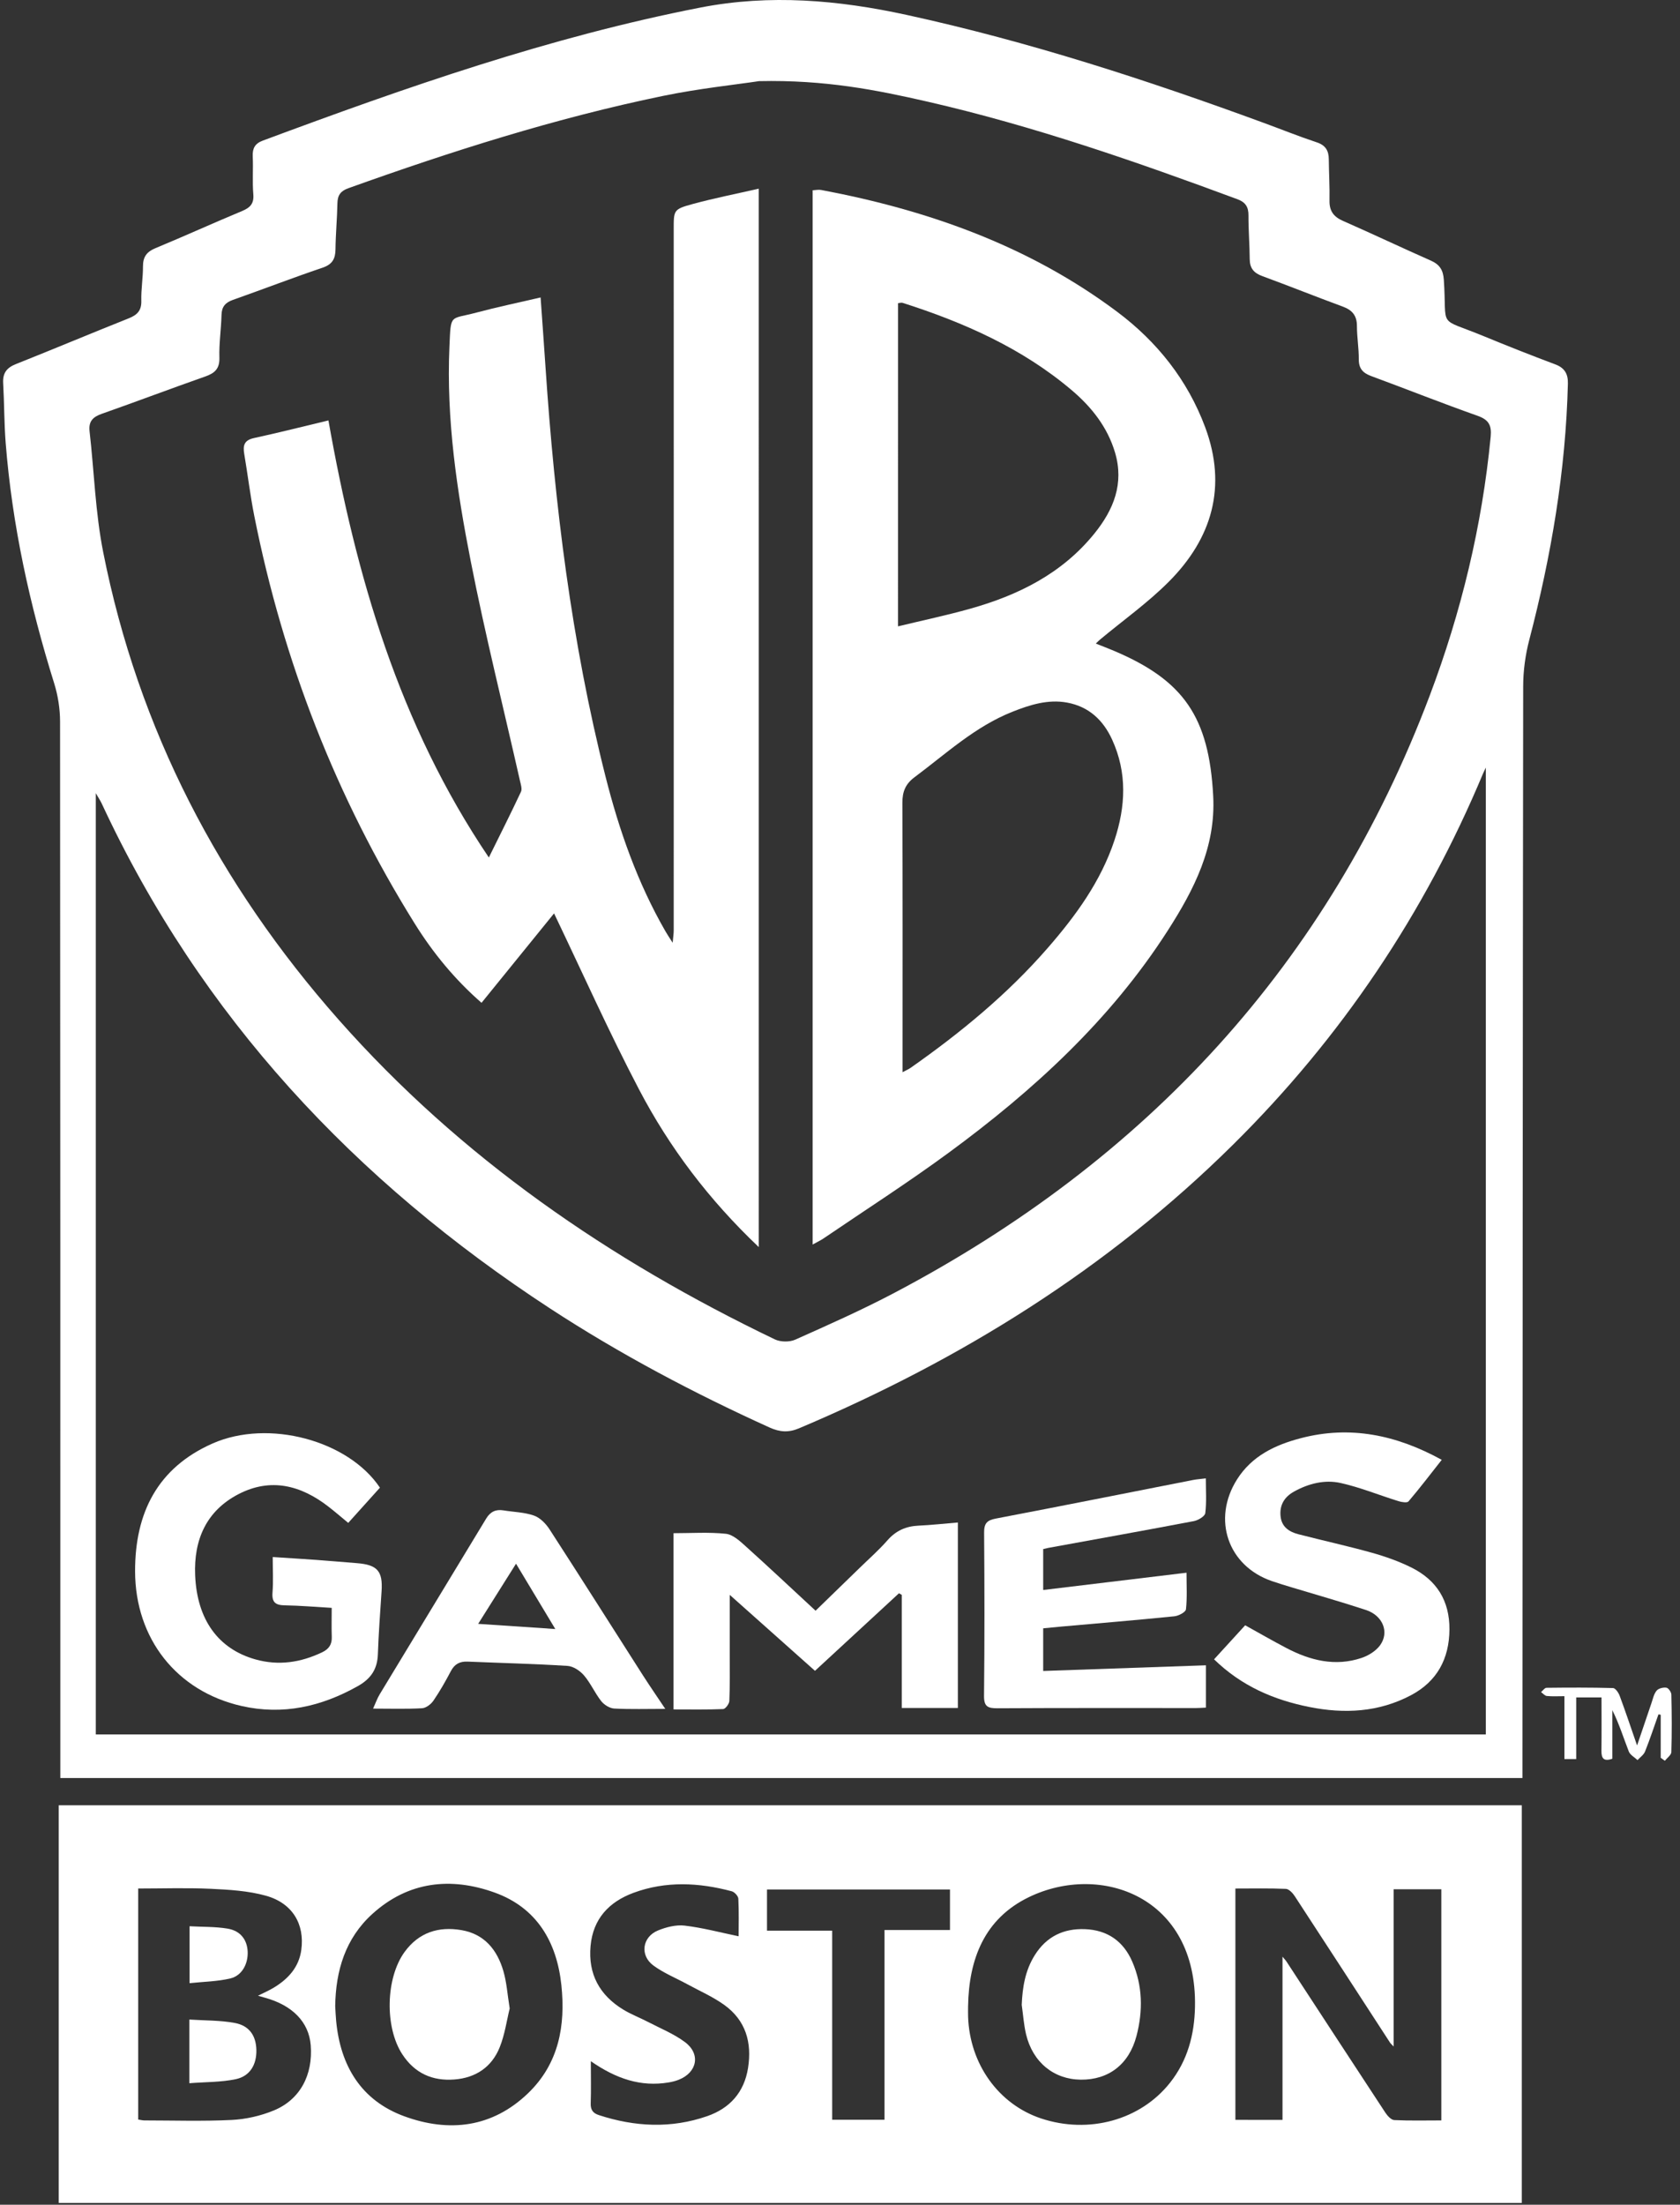 <svg width="93" height="122" viewBox="0 0 93 122" fill="none" xmlns="http://www.w3.org/2000/svg">
<rect x="0" y="0" width="93" height="122" fill="#333333" stroke="none"/>
<path d="M84.278 98.388C57.275 98.388 30.361 98.388 3.339 98.388C3.339 98.145 3.339 97.902 3.339 97.659C3.339 78.417 3.341 59.175 3.325 39.933C3.324 39.225 3.21 38.491 3 37.816C1.642 33.471 0.673 29.05 0.314 24.507C0.228 23.409 0.238 22.304 0.175 21.203C0.144 20.653 0.364 20.352 0.876 20.149C2.963 19.319 5.036 18.448 7.122 17.617C7.593 17.43 7.839 17.188 7.823 16.643C7.806 16.009 7.918 15.372 7.915 14.739C7.913 14.218 8.119 13.934 8.6 13.735C10.205 13.07 11.787 12.35 13.391 11.682C13.836 11.496 14.067 11.282 14.023 10.753C13.964 10.058 14.023 9.353 13.991 8.654C13.97 8.21 14.113 7.943 14.543 7.783C22.474 4.832 30.451 2.039 38.784 0.416C42.623 -0.331 46.416 0.001 50.203 0.828C56.948 2.299 63.492 4.426 69.963 6.802C70.938 7.159 71.903 7.549 72.888 7.875C73.379 8.036 73.554 8.336 73.558 8.813C73.565 9.577 73.612 10.34 73.597 11.103C73.587 11.669 73.821 11.993 74.338 12.221C75.969 12.937 77.578 13.701 79.206 14.42C79.692 14.635 79.889 14.937 79.926 15.479C80.115 18.247 79.52 17.526 82.134 18.602C83.447 19.143 84.767 19.666 86.098 20.164C86.622 20.36 86.807 20.701 86.794 21.229C86.675 26.045 85.872 30.752 84.657 35.405C84.44 36.235 84.32 37.117 84.319 37.975C84.293 57.768 84.287 77.561 84.278 97.355C84.278 97.687 84.278 98.02 84.278 98.388ZM42.018 4.49C40.722 4.685 38.693 4.897 36.706 5.307C30.761 6.532 24.992 8.371 19.284 10.415C18.852 10.57 18.687 10.805 18.678 11.251C18.663 12.098 18.581 12.944 18.572 13.791C18.567 14.326 18.397 14.63 17.852 14.815C16.186 15.379 14.543 16.012 12.885 16.598C12.468 16.746 12.272 16.98 12.262 17.433C12.243 18.218 12.121 19.002 12.145 19.782C12.164 20.39 11.905 20.642 11.374 20.83C9.455 21.503 7.552 22.224 5.634 22.899C5.145 23.071 4.896 23.312 4.958 23.864C5.213 26.095 5.277 28.362 5.713 30.555C7.658 40.37 12.13 48.94 18.739 56.419C25.503 64.072 33.741 69.723 42.893 74.116C43.207 74.266 43.706 74.272 44.021 74.132C45.859 73.312 47.703 72.493 49.482 71.556C63.456 64.203 73.54 53.343 79.147 38.487C80.891 33.867 82.044 29.099 82.519 24.172C82.58 23.541 82.42 23.23 81.796 23.009C79.819 22.311 77.869 21.535 75.901 20.808C75.445 20.64 75.215 20.393 75.219 19.881C75.223 19.268 75.116 18.654 75.116 18.041C75.116 17.463 74.856 17.157 74.329 16.964C72.837 16.416 71.362 15.824 69.871 15.276C69.41 15.106 69.185 14.844 69.181 14.343C69.177 13.537 69.107 12.731 69.112 11.927C69.116 11.454 68.95 11.191 68.499 11.024C62.874 8.938 57.212 6.97 51.355 5.627C48.526 4.98 45.68 4.41 42.018 4.49ZM5.303 95.976C30.995 95.976 56.613 95.976 82.251 95.976C82.251 78.167 82.251 60.397 82.251 42.475C82.154 42.68 82.125 42.735 82.102 42.792C78.855 50.561 74.246 57.416 68.262 63.337C61.322 70.206 53.189 75.252 44.231 79.038C43.653 79.283 43.163 79.248 42.599 78.992C38.402 77.089 34.339 74.942 30.477 72.423C19.652 65.36 11.115 56.265 5.628 44.458C5.558 44.307 5.461 44.167 5.303 43.892C5.303 61.35 5.303 78.632 5.303 95.976Z" fill="white"/>
<path d="M84.242 99.896C84.242 107.242 84.242 114.549 84.242 121.903C57.248 121.903 30.277 121.903 3.251 121.903C3.251 114.595 3.251 107.27 3.251 99.896C30.231 99.896 57.218 99.896 84.242 99.896ZM70.996 117.306C70.996 114.272 70.996 111.316 70.996 108.276C71.102 108.405 71.172 108.475 71.224 108.556C73.045 111.34 74.861 114.127 76.689 116.906C76.805 117.081 77.01 117.308 77.183 117.317C78.045 117.359 78.909 117.336 79.787 117.336C79.787 113.022 79.787 108.778 79.787 104.544C78.895 104.544 78.055 104.544 77.147 104.544C77.147 107.442 77.147 110.301 77.147 113.246C77.029 113.12 76.981 113.082 76.948 113.031C75.192 110.329 73.441 107.626 71.677 104.931C71.563 104.755 71.354 104.531 71.181 104.523C70.257 104.483 69.33 104.504 68.388 104.504C68.388 108.815 68.388 113.043 68.388 117.305C69.269 117.306 70.105 117.306 70.996 117.306ZM53.59 111.022C53.59 111.213 53.585 111.404 53.591 111.595C53.678 114.213 55.277 116.442 57.627 117.225C60.273 118.106 63.127 117.319 64.765 115.256C65.745 114.022 66.122 112.58 66.151 111.044C66.27 104.944 60.93 103.058 56.957 104.98C54.496 106.171 53.633 108.406 53.59 111.022ZM18.556 111.012C18.573 111.287 18.582 111.563 18.609 111.837C18.845 114.325 20 116.236 22.381 117.107C24.857 118.012 27.251 117.741 29.238 115.826C30.936 114.189 31.313 112.087 31.076 109.848C30.823 107.456 29.714 105.567 27.385 104.728C24.956 103.854 22.6 104.107 20.61 105.912C19.121 107.262 18.584 109.045 18.556 111.012ZM14.282 110.435C14.613 110.267 14.902 110.145 15.168 109.982C15.959 109.499 16.549 108.857 16.679 107.899C16.874 106.477 16.191 105.311 14.72 104.902C13.738 104.628 12.682 104.567 11.654 104.518C10.329 104.457 8.998 104.503 7.65 104.503C7.65 108.812 7.65 113.038 7.65 117.287C7.792 117.308 7.892 117.336 7.994 117.336C9.604 117.337 11.218 117.39 12.825 117.31C13.611 117.271 14.427 117.085 15.156 116.785C16.613 116.185 17.33 114.818 17.201 113.178C17.101 111.898 16.193 110.96 14.649 110.541C14.55 110.513 14.449 110.483 14.282 110.435ZM32.707 114.059C32.707 114.917 32.725 115.654 32.7 116.389C32.687 116.749 32.824 116.935 33.153 117.042C35.146 117.693 37.154 117.793 39.148 117.1C40.398 116.666 41.197 115.783 41.41 114.432C41.633 113.018 41.279 111.798 40.095 110.946C39.465 110.492 38.737 110.175 38.051 109.801C37.421 109.457 36.74 109.184 36.168 108.762C35.408 108.202 35.551 107.183 36.425 106.824C36.881 106.637 37.425 106.5 37.902 106.556C38.892 106.673 39.865 106.934 40.888 107.146C40.888 106.531 40.909 105.796 40.872 105.064C40.864 104.918 40.659 104.697 40.507 104.656C38.689 104.17 36.858 104.079 35.067 104.742C33.719 105.241 32.829 106.173 32.692 107.682C32.55 109.238 33.188 110.402 34.501 111.203C34.934 111.466 35.413 111.648 35.864 111.882C36.556 112.243 37.3 112.541 37.919 113.003C38.798 113.659 38.596 114.68 37.574 115.085C37.398 115.155 37.21 115.201 37.024 115.233C35.466 115.496 34.097 115.024 32.707 114.059ZM52.588 104.558C49.163 104.558 45.81 104.558 42.459 104.558C42.459 105.325 42.459 106.038 42.459 106.836C43.666 106.836 44.837 106.836 46.067 106.836C46.067 110.368 46.067 113.812 46.067 117.298C47.048 117.298 47.966 117.298 48.964 117.298C48.964 113.789 48.964 110.326 48.964 106.798C50.218 106.798 51.394 106.798 52.588 106.798C52.588 106.02 52.588 105.308 52.588 104.558Z" fill="white"/>
<path d="M91.933 97.269C91.933 96.476 91.933 95.683 91.933 94.889C91.891 94.88 91.85 94.872 91.808 94.864C91.564 95.551 91.335 96.245 91.065 96.922C90.991 97.107 90.791 97.241 90.649 97.397C90.483 97.239 90.24 97.113 90.165 96.92C89.871 96.162 89.629 95.383 89.254 94.635C89.254 95.535 89.254 96.433 89.254 97.322C88.772 97.489 88.646 97.294 88.651 96.885C88.664 95.912 88.655 94.939 88.655 93.931C88.192 93.931 87.762 93.931 87.255 93.931C87.255 95.077 87.255 96.19 87.255 97.341C87.005 97.341 86.831 97.341 86.602 97.341C86.602 96.201 86.602 95.083 86.602 93.86C86.242 93.86 85.932 93.88 85.627 93.849C85.515 93.838 85.413 93.708 85.307 93.633C85.409 93.55 85.51 93.397 85.612 93.396C86.839 93.382 88.067 93.377 89.293 93.41C89.422 93.414 89.595 93.662 89.657 93.83C89.974 94.681 90.262 95.544 90.624 96.588C90.924 95.705 91.167 94.979 91.416 94.254C91.499 94.015 91.55 93.743 91.703 93.557C91.807 93.429 92.071 93.363 92.246 93.39C92.36 93.406 92.52 93.638 92.522 93.776C92.547 94.835 92.553 95.896 92.521 96.954C92.516 97.117 92.287 97.274 92.162 97.434C92.088 97.379 92.011 97.325 91.933 97.269Z" fill="white"/>
<path d="M42.004 69.01C39.242 66.389 37.059 63.501 35.372 60.279C33.703 57.094 32.234 53.803 30.671 50.544C29.388 52.126 28.036 53.792 26.656 55.492C25.167 54.193 23.961 52.717 22.952 51.098C18.612 44.134 15.681 36.608 14.079 28.563C13.851 27.421 13.715 26.26 13.519 25.111C13.439 24.642 13.525 24.357 14.057 24.241C15.417 23.946 16.765 23.604 18.181 23.265C19.709 31.877 22.075 40.068 27.061 47.45C27.698 46.159 28.287 44.994 28.839 43.814C28.914 43.654 28.829 43.406 28.784 43.206C27.87 39.157 26.858 35.128 26.059 31.057C25.291 27.148 24.702 23.198 24.879 19.189C24.962 17.318 24.884 17.696 26.38 17.296C27.522 16.991 28.681 16.751 29.926 16.46C30.022 17.808 30.113 19.049 30.196 20.29C30.709 27.937 31.636 35.525 33.52 42.97C34.276 45.958 35.292 48.855 36.84 51.54C36.933 51.702 37.038 51.856 37.236 52.169C37.266 51.833 37.295 51.663 37.295 51.493C37.298 38.572 37.299 25.652 37.295 12.732C37.295 11.625 37.27 11.584 38.344 11.29C39.524 10.968 40.727 10.733 42.003 10.44C42.004 30.01 42.004 49.428 42.004 69.01Z" fill="white"/>
<path d="M44.986 68.867C44.986 49.359 44.986 29.975 44.986 10.53C45.146 10.522 45.31 10.484 45.462 10.513C51.385 11.63 56.967 13.605 61.84 17.251C64.052 18.906 65.741 21.028 66.715 23.641C67.939 26.925 67.098 29.795 64.692 32.2C63.529 33.364 62.169 34.331 60.899 35.388C60.835 35.441 60.778 35.501 60.661 35.612C61.034 35.761 61.362 35.886 61.684 36.022C65.524 37.653 66.928 39.675 67.159 44.043C67.31 46.87 66.103 49.221 64.64 51.5C61.462 56.452 57.205 60.346 52.512 63.791C50.257 65.446 47.898 66.959 45.584 68.533C45.43 68.638 45.26 68.715 44.986 68.867ZM49.964 59.331C50.19 59.21 50.307 59.162 50.409 59.09C53.175 57.149 55.774 55.014 57.999 52.457C59.551 50.674 60.935 48.779 61.692 46.502C62.313 44.632 62.406 42.77 61.565 40.929C61.066 39.838 60.265 39.097 59.069 38.878C58.01 38.685 57.01 39.003 56.04 39.388C53.975 40.207 52.365 41.712 50.619 43.014C50.123 43.383 49.952 43.815 49.954 44.417C49.971 49.144 49.964 53.871 49.964 58.598C49.964 58.804 49.964 59.01 49.964 59.331ZM49.711 34.66C51.097 34.325 52.4 34.05 53.678 33.692C56.358 32.943 58.781 31.749 60.581 29.526C61.65 28.205 62.232 26.759 61.727 25.048C61.31 23.64 60.431 22.527 59.332 21.596C56.584 19.266 53.358 17.843 49.964 16.758C49.896 16.737 49.809 16.768 49.712 16.777C49.711 22.714 49.711 28.621 49.711 34.66Z" fill="white"/>
<path d="M21.032 82.322C20.44 82.98 19.873 83.609 19.277 84.271C18.897 83.958 18.549 83.657 18.186 83.375C16.661 82.189 14.988 81.757 13.208 82.677C11.418 83.602 10.72 85.21 10.803 87.171C10.905 89.621 12.078 91.243 14.133 91.823C15.419 92.186 16.646 91.999 17.838 91.429C18.209 91.251 18.38 90.996 18.366 90.582C18.348 90.076 18.362 89.569 18.362 88.973C17.479 88.922 16.622 88.847 15.763 88.833C15.254 88.825 15.043 88.669 15.085 88.127C15.135 87.498 15.097 86.863 15.097 86.16C15.936 86.215 16.711 86.261 17.486 86.317C18.247 86.373 19.008 86.439 19.769 86.5C20.892 86.59 21.196 86.943 21.123 88.048C21.047 89.211 20.958 90.375 20.918 91.541C20.89 92.368 20.529 92.899 19.803 93.306C17.783 94.441 15.658 94.921 13.379 94.405C9.773 93.589 7.489 90.671 7.478 86.961C7.469 83.721 8.717 81.222 11.773 79.874C14.859 78.516 19.277 79.7 21.032 82.322Z" fill="white"/>
<path d="M67.207 91.821C67.813 91.159 68.368 90.551 68.929 89.937C69.702 90.365 70.448 90.796 71.212 91.196C72.529 91.886 73.912 92.233 75.373 91.743C75.752 91.616 76.161 91.364 76.393 91.048C76.924 90.326 76.553 89.401 75.619 89.092C74.253 88.641 72.865 88.25 71.488 87.833C71.123 87.722 70.757 87.613 70.397 87.488C67.968 86.645 67.093 84.073 68.47 81.878C69.299 80.559 70.598 79.952 72.01 79.583C74.733 78.87 77.294 79.398 79.811 80.781C79.182 81.579 78.596 82.348 77.971 83.082C77.895 83.172 77.592 83.123 77.415 83.068C76.347 82.737 75.304 82.307 74.217 82.064C73.336 81.867 72.448 82.089 71.641 82.534C71.109 82.828 70.831 83.268 70.886 83.885C70.939 84.49 71.359 84.766 71.88 84.9C73.233 85.249 74.599 85.548 75.943 85.923C76.693 86.133 77.442 86.398 78.138 86.744C79.529 87.438 80.249 88.58 80.237 90.169C80.226 91.801 79.543 93.049 78.106 93.808C76.326 94.749 74.423 94.849 72.475 94.457C70.505 94.064 68.722 93.296 67.207 91.821Z" fill="white"/>
<path d="M37.285 94.593C37.285 91.313 37.285 88.099 37.285 84.841C38.261 84.841 39.23 84.774 40.182 84.874C40.569 84.915 40.957 85.274 41.277 85.563C42.566 86.723 43.831 87.913 45.148 89.131C45.985 88.318 46.789 87.54 47.589 86.76C48.105 86.257 48.651 85.779 49.124 85.238C49.592 84.704 50.144 84.457 50.838 84.424C51.551 84.391 52.262 84.312 53.025 84.249C53.025 87.705 53.025 91.085 53.025 94.512C52.001 94.512 50.997 94.512 49.919 94.512C49.919 92.423 49.919 90.339 49.919 88.255C49.868 88.225 49.816 88.195 49.765 88.165C48.227 89.584 46.688 91.004 45.115 92.457C43.571 91.081 42.048 89.725 40.397 88.254C40.397 89.481 40.398 90.53 40.397 91.58C40.396 92.428 40.411 93.277 40.374 94.124C40.368 94.285 40.158 94.567 40.033 94.573C39.128 94.611 38.222 94.593 37.285 94.593Z" fill="white"/>
<path d="M57.748 85.72C57.748 86.495 57.748 87.208 57.748 87.984C60.391 87.666 62.992 87.353 65.682 87.028C65.682 87.755 65.724 88.412 65.651 89.055C65.633 89.21 65.246 89.415 65.013 89.439C62.904 89.652 60.79 89.828 58.678 90.015C58.384 90.041 58.09 90.072 57.748 90.105C57.748 90.882 57.748 91.63 57.748 92.465C60.745 92.361 63.739 92.256 66.756 92.151C66.756 92.955 66.756 93.707 66.756 94.493C66.546 94.503 66.382 94.516 66.216 94.517C62.547 94.518 58.877 94.508 55.207 94.529C54.678 94.531 54.467 94.434 54.473 93.84C54.505 90.828 54.501 87.816 54.478 84.803C54.475 84.294 54.639 84.123 55.13 84.031C58.771 83.337 62.405 82.61 66.042 81.897C66.247 81.856 66.458 81.844 66.751 81.807C66.751 82.476 66.798 83.111 66.721 83.731C66.699 83.907 66.327 84.127 66.087 84.173C63.403 84.683 60.713 85.165 58.026 85.655C57.946 85.67 57.865 85.693 57.748 85.72Z" fill="white"/>
<path d="M36.828 94.563C35.812 94.563 34.904 94.592 34 94.544C33.75 94.53 33.444 94.339 33.282 94.134C32.93 93.687 32.697 93.141 32.329 92.711C32.11 92.455 31.735 92.204 31.415 92.184C29.574 92.068 27.73 92.025 25.887 91.947C25.458 91.929 25.167 92.079 24.961 92.469C24.665 93.03 24.35 93.588 23.991 94.111C23.856 94.308 23.582 94.517 23.361 94.528C22.497 94.577 21.628 94.548 20.653 94.548C20.795 94.238 20.881 93.985 21.016 93.761C22.979 90.515 24.952 87.275 26.915 84.029C27.143 83.654 27.445 83.508 27.871 83.579C28.436 83.671 29.028 83.68 29.559 83.866C29.898 83.985 30.217 84.313 30.422 84.629C32.163 87.316 33.873 90.022 35.599 92.72C35.975 93.306 36.372 93.881 36.828 94.563ZM30.74 90.144C29.991 88.898 29.306 87.758 28.566 86.529C27.848 87.669 27.191 88.712 26.47 89.858C27.937 89.956 29.273 90.045 30.74 90.144Z" fill="white"/>
<path d="M56.56 110.942C56.6 109.966 56.753 109.037 57.278 108.197C57.921 107.166 58.866 106.706 60.06 106.752C61.304 106.799 62.189 107.419 62.679 108.551C63.257 109.885 63.276 111.275 62.913 112.661C62.502 114.233 61.368 115.096 59.83 115.081C58.336 115.066 57.17 114.117 56.8 112.572C56.674 112.04 56.638 111.486 56.56 110.942Z" fill="white"/>
<path d="M28.215 111.142C28.053 111.792 27.948 112.58 27.66 113.294C27.221 114.384 26.334 114.98 25.154 115.071C23.937 115.165 22.96 114.727 22.276 113.686C21.291 112.19 21.342 109.456 22.403 108.005C23.187 106.933 24.275 106.589 25.543 106.805C26.82 107.022 27.523 107.899 27.865 109.069C28.048 109.692 28.089 110.356 28.215 111.142Z" fill="white"/>
<path d="M10.482 115.277C10.482 114.046 10.482 112.974 10.482 111.754C11.339 111.811 12.183 111.792 12.995 111.942C13.806 112.092 14.175 112.654 14.192 113.439C14.21 114.246 13.839 114.889 13.05 115.054C12.239 115.224 11.387 115.207 10.482 115.277Z" fill="white"/>
<path d="M10.494 109.741C10.494 108.623 10.494 107.661 10.494 106.591C11.219 106.631 11.916 106.61 12.591 106.721C13.306 106.838 13.678 107.331 13.71 107.988C13.742 108.662 13.399 109.322 12.759 109.477C12.038 109.65 11.277 109.657 10.494 109.741Z" fill="white"/>
</svg>
